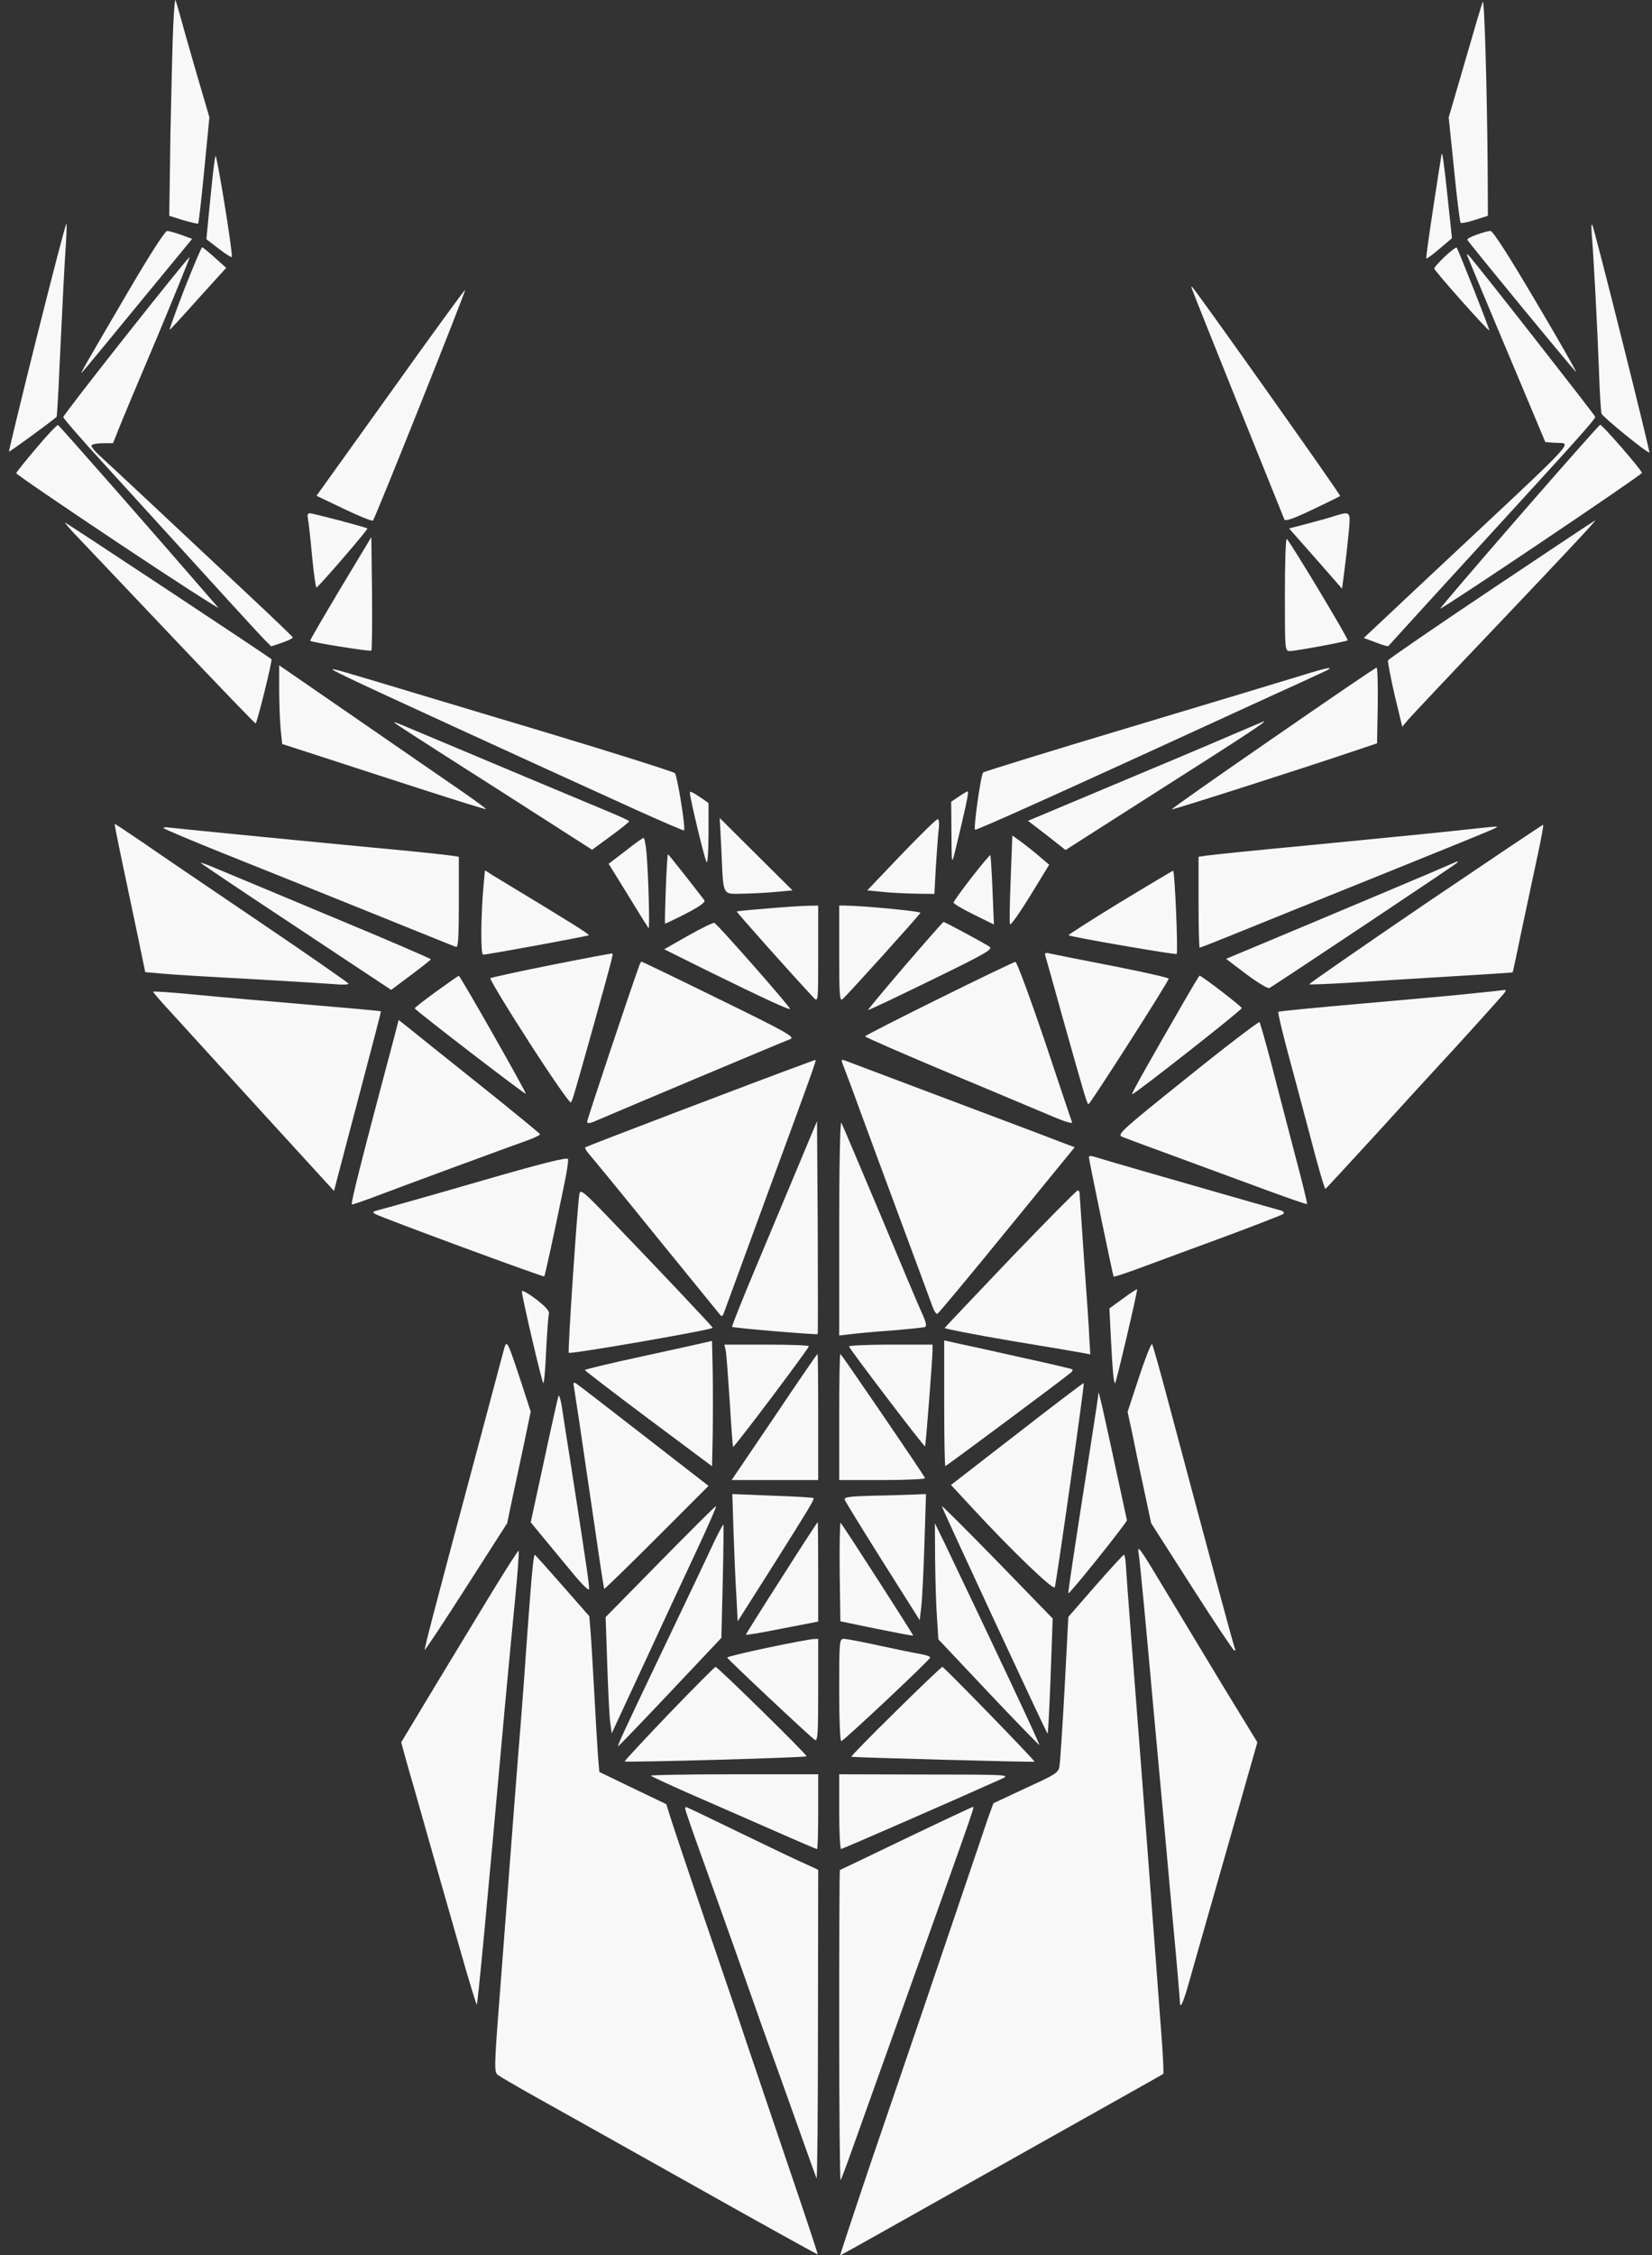 <?xml version="1.0" encoding="UTF-8"?> <svg xmlns="http://www.w3.org/2000/svg" width="162" height="221" viewBox="0 0 162 221" fill="none"><rect x="0" y="0" width="162" height="221" fill="#333333" stroke="none"/><path d="M16.988 2.519C16.919 3.938 16.805 8.72 16.713 13.136L16.599 21.145L17.972 21.58C18.75 21.809 19.413 21.946 19.436 21.9C19.482 21.855 19.756 19.498 20.031 16.66L20.534 11.489L19.23 7.05C18.521 4.601 17.788 2.016 17.605 1.329C17.422 0.643 17.239 0.048 17.194 0.002C17.148 -0.044 17.056 1.1 16.988 2.519Z" fill="#F8F8F8"></path><path d="M145.404 0.184C145.313 0.367 144.535 2.999 143.665 6.019L142.063 11.511L142.59 16.614C142.864 19.405 143.162 21.762 143.23 21.831C143.299 21.899 143.917 21.785 144.626 21.556L145.907 21.144L145.885 16.339C145.816 8.467 145.564 -0.182 145.404 0.184Z" fill="#F8F8F8"></path><path d="M21.129 15.288C21.061 15.471 20.9 16.753 20.763 18.148C20.626 19.521 20.443 21.283 20.374 22.039L20.237 23.434L21.45 24.373C22.136 24.899 22.708 25.265 22.731 25.174C22.845 24.807 21.244 14.968 21.129 15.288Z" fill="#F8F8F8"></path><path d="M141.354 15.172C141.331 15.286 140.965 17.62 140.553 20.32C140.141 23.02 139.821 25.286 139.867 25.332C139.912 25.377 140.507 24.943 141.171 24.371L142.384 23.341L141.972 19.474C141.583 15.767 141.423 14.691 141.354 15.172Z" fill="#F8F8F8"></path><path d="M3.602 33.044C2.068 39.176 0.856 44.211 0.878 44.256C0.947 44.302 5.226 41.167 5.547 40.847C5.592 40.824 5.73 38.513 5.844 35.767C6.164 28.948 6.302 26.294 6.462 23.914C6.53 22.816 6.553 21.923 6.508 21.923C6.439 21.923 5.135 26.934 3.602 33.044Z" fill="#F8F8F8"></path><path d="M156.09 22.974C156.251 24.622 156.64 31.99 156.8 36.338C156.868 38.42 156.983 40.297 157.051 40.525C157.12 40.823 161.445 44.347 161.742 44.347C161.857 44.347 156.296 22.151 156.136 22.013C156.045 21.922 156.045 22.357 156.09 22.974Z" fill="#F8F8F8"></path><path d="M12.617 28.49C8.269 35.904 7.812 36.728 8.018 36.522C8.109 36.453 10.58 33.456 13.509 29.886L18.841 23.41L17.788 23.021C17.216 22.815 16.576 22.632 16.392 22.632C16.187 22.632 14.722 24.898 12.617 28.49Z" fill="#F8F8F8"></path><path d="M144.809 22.997C144.26 23.18 143.848 23.409 143.894 23.5C144.031 23.798 154.489 36.498 154.557 36.452C154.603 36.406 152.818 33.271 150.576 29.496C147.899 24.965 146.388 22.608 146.159 22.631C145.954 22.631 145.359 22.791 144.809 22.997Z" fill="#F8F8F8"></path><path d="M18.086 28.307C17.217 30.573 16.553 32.38 16.645 32.312C16.736 32.266 18.017 30.87 19.482 29.222L22.182 26.248L21.061 25.241C20.443 24.692 19.894 24.234 19.825 24.234C19.757 24.211 18.979 26.065 18.086 28.307Z" fill="#F8F8F8"></path><path d="M141.697 25.125C141.125 25.674 140.645 26.2 140.645 26.314C140.645 26.52 145.953 32.493 146.045 32.378C146.113 32.31 142.979 24.415 142.841 24.255C142.773 24.209 142.269 24.598 141.697 25.125Z" fill="#F8F8F8"></path><path d="M143.917 25.126C143.985 25.309 145.267 28.398 146.777 31.99C148.287 35.583 149.981 39.587 150.53 40.914L151.537 43.317L152.429 43.386C154.191 43.523 155.381 42.242 140.439 56.223L133.734 62.516L134.901 62.95C135.542 63.202 136.114 63.362 136.137 63.316C136.228 63.202 142.384 56.452 148.448 49.839C154.672 43.042 156.434 41.075 156.434 40.846C156.434 40.709 144.58 25.583 144.008 25.011C143.848 24.851 143.825 24.897 143.917 25.126Z" fill="#F8F8F8"></path><path d="M12.366 32.882C8.979 37.161 6.21 40.754 6.21 40.868C6.21 41.006 8.064 43.134 10.352 45.628C23.143 59.678 25.203 61.92 25.866 62.607L26.598 63.339L27.674 62.973C28.269 62.767 28.749 62.538 28.704 62.447C28.658 62.355 26.873 60.639 24.745 58.648C17.422 51.783 10.558 45.353 9.711 44.598C9.231 44.163 8.91 43.729 8.979 43.637C9.048 43.523 9.551 43.431 10.077 43.431H11.084L11.61 42.104C11.885 41.395 13.601 37.299 15.409 33.042C17.194 28.763 18.635 25.239 18.59 25.194C18.544 25.148 15.752 28.603 12.366 32.882Z" fill="#F8F8F8"></path><path d="M116.893 28.329C117.19 29.176 125.84 50.662 125.954 50.914C126.068 51.097 126.915 50.8 128.723 49.93C130.164 49.244 131.377 48.649 131.423 48.603C131.514 48.534 117.259 28.421 116.893 28.1C116.824 28.032 116.824 28.146 116.893 28.329Z" fill="#F8F8F8"></path><path d="M38.291 38.467L31.038 48.581L33.715 49.862C35.202 50.572 36.484 51.098 36.575 51.006C36.781 50.823 45.705 28.49 45.614 28.398C45.568 28.375 42.273 32.883 38.291 38.467Z" fill="#F8F8F8"></path><path d="M3.579 43.89C2.503 45.149 1.611 46.27 1.588 46.361C1.565 46.453 6.096 49.542 11.656 53.249C17.216 56.956 21.61 59.77 21.404 59.542C15.02 52.173 5.821 41.693 5.684 41.648C5.592 41.625 4.631 42.632 3.579 43.89Z" fill="#F8F8F8"></path><path d="M148.974 50.594C144.672 55.537 141.194 59.61 141.239 59.633C141.331 59.77 161.01 46.544 161.01 46.338C161.01 46.086 157.12 41.601 156.914 41.624C156.845 41.624 153.253 45.674 148.974 50.594Z" fill="#F8F8F8"></path><path d="M30.191 50.8C30.259 51.097 30.442 52.745 30.602 54.484C30.763 56.2 30.969 57.596 31.037 57.573C31.289 57.459 36.117 51.875 36.026 51.784C35.911 51.669 30.694 50.296 30.374 50.296C30.168 50.296 30.122 50.479 30.191 50.8Z" fill="#F8F8F8"></path><path d="M130.919 50.548C130.553 50.685 129.386 51.006 128.334 51.28L126.411 51.784L129.02 54.736L131.606 57.688L131.857 55.765C131.995 54.713 132.178 53.042 132.269 52.058C132.452 50.113 132.429 50.09 130.919 50.548Z" fill="#F8F8F8"></path><path d="M146.251 57.756C140.713 61.463 136.137 64.598 136.114 64.712C136.068 64.85 136.365 66.36 136.754 68.076L137.51 71.211L138.082 70.525C138.402 70.158 142.269 66.04 146.708 61.394C154.58 53.111 156.571 50.96 156.411 51.006C156.365 51.006 151.788 54.049 146.251 57.756Z" fill="#F8F8F8"></path><path d="M7.835 52.86C8.704 53.776 12.915 58.215 17.171 62.7C21.45 67.207 24.997 70.892 25.065 70.892C25.203 70.892 26.736 64.69 26.621 64.599C26.232 64.256 6.485 51.213 6.393 51.213C6.302 51.213 6.965 51.968 7.835 52.86Z" fill="#F8F8F8"></path><path d="M33.371 57.688C31.724 60.457 30.374 62.745 30.42 62.791C30.557 62.951 36.3 63.866 36.415 63.752C36.484 63.683 36.506 61.166 36.484 58.146L36.415 52.631L33.371 57.688Z" fill="#F8F8F8"></path><path d="M126 58.305C126 63.774 126 63.797 126.503 63.797C127.03 63.797 132.018 62.882 132.155 62.744C132.27 62.63 126.366 52.836 126.183 52.813C126.069 52.813 126 55.285 126 58.305Z" fill="#F8F8F8"></path><path d="M27.376 67.527C27.376 68.808 27.445 70.547 27.514 71.394L27.674 72.904L31.701 74.208C33.921 74.941 38.406 76.382 41.655 77.435C44.927 78.487 47.627 79.334 47.65 79.288C47.696 79.243 46.62 78.465 45.27 77.526C43.92 76.588 39.344 73.453 35.111 70.524L27.376 65.193V67.527Z" fill="#F8F8F8"></path><path d="M34.241 66.451C36.3 67.458 51.792 74.552 62.226 79.288C64.858 80.478 67.032 81.416 67.077 81.371C67.26 81.21 66.414 76.016 66.185 75.764C66.048 75.627 60.281 73.796 53.348 71.714C46.437 69.655 39.023 67.412 36.873 66.771C31.747 65.238 31.724 65.238 34.241 66.451Z" fill="#F8F8F8"></path><path d="M127.602 66.201C126.275 66.613 118.769 68.878 110.898 71.235C103.026 73.592 96.505 75.606 96.413 75.697C96.184 75.903 95.452 81.143 95.612 81.303C95.704 81.418 104.88 77.276 124.513 68.26C126.778 67.231 129.089 66.178 129.661 65.903C131.149 65.24 130.371 65.331 127.602 66.201Z" fill="#F8F8F8"></path><path d="M124.833 72.333C119.318 76.132 114.856 79.267 114.902 79.313C114.97 79.381 127.51 75.377 132.864 73.569L135.038 72.837L135.107 69.107C135.13 67.07 135.084 65.4 134.993 65.423C134.878 65.423 130.325 68.535 124.833 72.333Z" fill="#F8F8F8"></path><path d="M38.703 70.844C38.841 70.959 41.197 72.492 43.966 74.254C46.735 76.016 51.037 78.762 53.531 80.364L58.062 83.269L59.87 81.942C60.877 81.21 61.677 80.569 61.7 80.478C61.7 80.409 60.533 79.883 59.137 79.311C57.101 78.464 47.971 74.643 39.275 70.982C38.841 70.799 38.589 70.73 38.703 70.844Z" fill="#F8F8F8"></path><path d="M120.165 72.287C118.151 73.156 112.98 75.33 108.655 77.138L100.806 80.433L102.66 81.851L104.49 83.293L113.781 77.366C122.202 72.012 124.284 70.639 123.941 70.685C123.872 70.708 122.179 71.417 120.165 72.287Z" fill="#F8F8F8"></path><path d="M67.65 77.687C67.65 78.167 69.114 84.3 69.297 84.483C69.389 84.62 69.48 83.362 69.48 81.714V78.694L68.862 78.259C67.879 77.595 67.65 77.481 67.65 77.687Z" fill="#F8F8F8"></path><path d="M94.033 78.053L93.278 78.556L93.301 81.645C93.324 84.734 93.324 84.734 93.644 83.476C94.674 79.243 95.04 77.527 94.903 77.549C94.834 77.549 94.422 77.778 94.033 78.053Z" fill="#F8F8F8"></path><path d="M70.739 83.248C70.945 87.939 70.785 87.596 72.867 87.573C73.828 87.55 75.316 87.481 76.185 87.39L77.718 87.253L74.148 83.706L70.579 80.159L70.739 83.248Z" fill="#F8F8F8"></path><path d="M88.381 83.751L85.04 87.251L86.482 87.389C87.26 87.48 88.747 87.549 89.754 87.572L91.63 87.595L91.768 85.009C91.859 83.613 91.974 81.966 92.042 81.348C92.134 80.707 92.088 80.272 91.951 80.272C91.814 80.272 90.212 81.851 88.381 83.751Z" fill="#F8F8F8"></path><path d="M11.976 84.436C12.411 86.496 13.097 89.768 13.509 91.713L14.242 95.26L16.072 95.42C17.056 95.512 20.809 95.74 24.401 95.924C27.994 96.129 31.678 96.358 32.616 96.427C33.577 96.519 34.241 96.496 34.172 96.381C34.103 96.267 30.191 93.544 25.454 90.34C20.717 87.137 15.592 83.659 14.081 82.606C12.571 81.576 11.29 80.73 11.244 80.73C11.221 80.73 11.541 82.4 11.976 84.436Z" fill="#F8F8F8"></path><path d="M139.775 88.556C133.46 92.858 128.334 96.405 128.38 96.451C128.425 96.496 130.096 96.428 132.087 96.313C134.1 96.176 138.562 95.901 142.018 95.695C145.473 95.489 148.333 95.306 148.333 95.284C148.356 95.284 148.791 93.247 149.294 90.799C149.821 88.35 150.507 85.101 150.827 83.613C151.148 82.103 151.377 80.845 151.331 80.822C151.308 80.776 146.114 84.277 139.775 88.556Z" fill="#F8F8F8"></path><path d="M16.073 81.166C16.187 81.28 18.864 82.401 21.999 83.66C25.157 84.918 31.473 87.458 36.072 89.312C40.671 91.165 44.561 92.744 44.721 92.79C44.927 92.882 44.996 91.921 44.996 88.442V83.957L44.264 83.843C43.852 83.774 40.214 83.385 36.186 83.019C26.37 82.081 17.606 81.212 16.645 81.097C16.21 81.028 15.958 81.074 16.073 81.166Z" fill="#F8F8F8"></path><path d="M142.361 81.441C140.233 81.67 134.1 82.265 128.746 82.791C123.391 83.294 118.678 83.775 118.289 83.844L117.533 83.958V88.397C117.533 90.846 117.579 92.859 117.648 92.859C117.717 92.859 119.41 92.196 121.378 91.395C123.346 90.594 129.753 88.008 135.611 85.651C141.469 83.294 146.411 81.281 146.594 81.166C147.029 80.915 147.258 80.915 142.361 81.441Z" fill="#F8F8F8"></path><path d="M99.113 86.083C99.022 88.394 98.976 90.408 99.044 90.568C99.09 90.728 99.983 89.47 101.012 87.799L102.889 84.733L102.019 84.001C101.562 83.589 100.738 82.948 100.234 82.559L99.273 81.873L99.113 86.083Z" fill="#F8F8F8"></path><path d="M61.334 83.384L59.687 84.643L61.609 87.755C62.638 89.448 63.554 90.89 63.599 90.958C63.737 91.073 63.577 85.535 63.394 83.521C63.325 82.743 63.188 82.103 63.119 82.103C63.027 82.103 62.227 82.675 61.334 83.384Z" fill="#F8F8F8"></path><path d="M65.292 87.069C65.224 88.922 65.178 90.478 65.224 90.501C65.247 90.524 66.162 90.089 67.283 89.517C68.679 88.785 69.205 88.396 69.068 88.213C67.512 86.176 65.544 83.705 65.498 83.705C65.453 83.705 65.361 85.215 65.292 87.069Z" fill="#F8F8F8"></path><path d="M95.269 85.994C94.308 87.23 93.507 88.351 93.507 88.443C93.507 88.557 94.4 89.084 95.475 89.61L97.466 90.594L97.329 87.23C97.26 85.399 97.145 83.843 97.123 83.798C97.077 83.752 96.253 84.736 95.269 85.994Z" fill="#F8F8F8"></path><path d="M19.711 84.576C19.848 84.713 24.081 87.55 29.138 90.891L38.36 97.001L40.282 95.559C41.358 94.758 42.227 94.072 42.25 94.003C42.25 93.935 37.948 92.081 32.708 89.907C27.445 87.711 22.319 85.56 21.312 85.148C20.306 84.713 19.596 84.461 19.711 84.576Z" fill="#F8F8F8"></path><path d="M139.958 85.673C138.379 86.337 133.299 88.488 128.654 90.433L120.233 93.957L122.224 95.467C123.323 96.291 124.352 96.909 124.49 96.817C126.16 95.765 142.933 84.598 142.933 84.506C142.933 84.438 142.91 84.392 142.887 84.415C142.841 84.438 141.537 84.987 139.958 85.673Z" fill="#F8F8F8"></path><path d="M47.422 86.726C47.147 89.815 47.124 93.545 47.376 93.545C47.833 93.545 57.627 91.737 57.742 91.646C57.81 91.554 56.231 90.547 48.268 85.742L47.559 85.284L47.422 86.726Z" fill="#F8F8F8"></path><path d="M109.799 88.44C107.008 90.156 104.742 91.598 104.788 91.644C104.948 91.804 115.268 93.589 115.383 93.474C115.543 93.314 115.2 85.305 115.039 85.328C114.971 85.328 112.614 86.747 109.799 88.44Z" fill="#F8F8F8"></path><path d="M75.086 89.037C73.576 89.151 72.295 89.288 72.249 89.311C72.203 89.38 77.672 95.512 79.8 97.778C80.235 98.212 80.235 98.121 80.235 93.476V88.739L79.045 88.762C78.381 88.785 76.597 88.899 75.086 89.037Z" fill="#F8F8F8"></path><path d="M82.294 93.452C82.294 97.503 82.34 98.143 82.615 97.915C83.095 97.503 90.166 89.677 90.257 89.448C90.303 89.288 84.422 88.739 82.82 88.739H82.294V93.452Z" fill="#F8F8F8"></path><path d="M67.467 91.691L65.133 93.019L69.183 95.032C74.972 97.87 77.489 99.037 77.466 98.854C77.444 98.602 70.304 90.501 70.052 90.433C69.938 90.387 68.771 90.959 67.467 91.691Z" fill="#F8F8F8"></path><path d="M88.748 94.619C86.734 96.976 85.086 98.944 85.132 98.967C85.178 99.012 87.947 97.685 91.333 96.038C96.734 93.406 97.397 93.017 97.031 92.766C96.482 92.399 92.66 90.34 92.523 90.34C92.477 90.34 90.784 92.262 88.748 94.619Z" fill="#F8F8F8"></path><path d="M54.103 94.55C50.877 95.191 48.177 95.786 48.085 95.854C48.017 95.946 49.71 98.76 51.884 102.124C54.035 105.465 55.888 108.142 55.98 108.028C56.14 107.845 56.277 107.364 58.359 99.95C59.938 94.252 60.144 93.52 60.053 93.429C60.007 93.406 57.33 93.909 54.103 94.55Z" fill="#F8F8F8"></path><path d="M102.522 93.705C102.591 93.934 103.369 96.68 104.239 99.837C106.527 107.938 106.595 108.189 106.756 108.189C106.916 108.167 114.604 96.176 114.604 95.902C114.604 95.81 112.11 95.238 109.044 94.643C105.978 94.048 103.232 93.499 102.934 93.43C102.499 93.316 102.408 93.385 102.522 93.705Z" fill="#F8F8F8"></path><path d="M62.73 94.506C61.883 96.794 57.581 109.677 57.581 109.906C57.581 110.157 57.879 110.089 58.794 109.677C60.098 109.105 76.574 102.171 77.489 101.828C77.993 101.622 77.237 101.188 70.533 97.915C66.391 95.879 62.959 94.231 62.913 94.231C62.867 94.231 62.776 94.369 62.73 94.506Z" fill="#F8F8F8"></path><path d="M92.088 97.847C88.106 99.814 84.834 101.485 84.834 101.553C84.811 101.622 88.587 103.27 93.232 105.215C97.854 107.137 102.431 109.082 103.438 109.494C104.467 109.928 105.177 110.134 105.131 109.974C105.062 109.814 103.849 106.199 102.431 101.942C100.989 97.709 99.708 94.231 99.57 94.254C99.456 94.254 96.069 95.879 92.088 97.847Z" fill="#F8F8F8"></path><path d="M42.776 97.16C41.609 98.007 40.671 98.739 40.671 98.808C40.671 98.968 51.495 107.274 51.563 107.183C51.655 107.091 45.133 95.627 44.996 95.627C44.927 95.627 43.943 96.314 42.776 97.16Z" fill="#F8F8F8"></path><path d="M116.092 98.167C112.431 104.505 110.943 107.16 111.012 107.228C111.126 107.343 121.767 98.991 121.767 98.785C121.767 98.624 117.831 95.604 117.625 95.604C117.602 95.604 116.893 96.771 116.092 98.167Z" fill="#F8F8F8"></path><path d="M15.02 97.182C15.02 97.274 15.935 98.304 17.034 99.493C18.132 100.706 22.114 105.054 25.889 109.196L32.754 116.701L33.166 115.122C33.395 114.276 34.424 110.317 35.477 106.358C36.529 102.4 37.376 99.127 37.353 99.105C37.33 99.059 34.218 98.784 30.443 98.464C26.667 98.144 21.633 97.709 19.299 97.48C16.942 97.251 15.02 97.114 15.02 97.182Z" fill="#F8F8F8"></path><path d="M144.421 97.343C142.796 97.526 137.853 97.961 133.46 98.35C129.066 98.739 125.405 99.082 125.359 99.151C125.291 99.197 125.68 100.821 126.183 102.744C126.71 104.666 127.739 108.556 128.494 111.393C129.227 114.231 129.89 116.519 129.982 116.496C130.05 116.45 132.339 113.979 135.062 111.004C137.785 108.007 140.553 104.986 141.194 104.3C142.842 102.538 146.846 98.098 147.372 97.481C147.624 97.206 147.716 97 147.601 97C147.487 97.023 146.068 97.183 144.421 97.343Z" fill="#F8F8F8"></path><path d="M38.726 101.369C35.339 114.092 34.355 118.027 34.516 118.027C34.63 118.027 35.5 117.73 36.484 117.364C38.68 116.517 50.19 112.284 51.815 111.712C52.456 111.483 52.982 111.208 52.959 111.14C52.913 111.048 50.213 108.829 46.941 106.22C43.669 103.611 40.557 101.117 40.053 100.705L39.092 99.95L38.726 101.369Z" fill="#F8F8F8"></path><path d="M116.435 105.581C109.982 110.752 109.524 111.164 110.028 111.393C110.302 111.507 112.819 112.445 115.588 113.452C118.357 114.482 122.316 115.923 124.352 116.679C126.412 117.434 128.128 118.029 128.174 117.983C128.219 117.937 127.693 115.786 127.007 113.223C126.343 110.638 125.29 106.679 124.718 104.414C124.123 102.148 123.574 100.226 123.506 100.157C123.437 100.089 120.233 102.514 116.435 105.581Z" fill="#F8F8F8"></path><path d="M78.748 104.3C74.835 105.719 57.49 112.332 57.398 112.423C57.33 112.492 57.49 112.766 57.742 113.064C57.993 113.339 60.968 116.954 64.332 121.119C67.695 125.26 70.556 128.761 70.647 128.876C70.762 129.013 70.876 128.944 70.945 128.761C71.013 128.578 73.004 123.132 75.384 116.657C79.732 104.849 80.098 103.819 79.96 103.865C79.915 103.865 79.388 104.071 78.748 104.3Z" fill="#F8F8F8"></path><path d="M82.615 104.207C82.706 104.436 83.507 106.541 84.354 108.875C85.201 111.209 87.123 116.358 88.587 120.316C90.052 124.275 91.379 127.822 91.493 128.165C91.631 128.508 91.814 128.783 91.928 128.737C92.043 128.691 95.109 125.007 98.747 120.545L105.383 112.422L103.392 111.667C102.294 111.232 97.328 109.379 92.363 107.502C87.397 105.626 83.118 104.024 82.889 103.933C82.523 103.795 82.478 103.841 82.615 104.207Z" fill="#F8F8F8"></path><path d="M78.244 114.344C77.215 116.815 75.315 121.323 74.034 124.39C72.753 127.433 71.746 129.973 71.791 130.019C71.883 130.133 80.098 130.819 80.189 130.728C80.212 130.705 80.212 125.991 80.189 120.271L80.121 109.859L78.244 114.344Z" fill="#F8F8F8"></path><path d="M82.294 120.272V130.866L83.278 130.752C83.804 130.683 85.635 130.5 87.328 130.386C89.022 130.248 90.532 130.088 90.692 130.042C90.898 129.974 90.829 129.608 90.44 128.738C90.12 128.075 88.266 123.658 86.299 118.944C84.308 114.231 82.615 110.203 82.5 110.02C82.386 109.837 82.294 114.345 82.294 120.272Z" fill="#F8F8F8"></path><path d="M46.712 115.854C41.815 117.273 37.491 118.486 37.102 118.577C36.53 118.715 36.484 118.783 36.804 118.966C37.468 119.333 53.279 125.168 53.371 125.076C53.44 124.985 54.218 121.484 55.293 116.243C55.568 114.962 55.751 113.749 55.705 113.589C55.659 113.36 53.348 113.932 46.712 115.854Z" fill="#F8F8F8"></path><path d="M106.779 113.384C106.779 113.659 109.136 124.986 109.204 125.1C109.25 125.146 110.554 124.711 112.088 124.139C113.644 123.567 117.328 122.194 120.279 121.119C123.231 120.02 125.748 119.036 125.863 118.945C125.954 118.853 125.863 118.693 125.634 118.624C125.382 118.556 122.682 117.801 119.593 116.908C114.627 115.49 108.289 113.659 107.191 113.316C106.962 113.247 106.779 113.27 106.779 113.384Z" fill="#F8F8F8"></path><path d="M56.826 116.954C56.643 117.709 55.659 132.422 55.774 132.56C55.957 132.72 69.938 130.294 69.892 130.111C69.823 129.951 65.018 124.848 59.618 119.242C57.284 116.817 56.918 116.519 56.826 116.954Z" fill="#F8F8F8"></path><path d="M99.09 123.314C95.589 126.998 92.683 130.041 92.637 130.133C92.614 130.202 95.543 130.774 99.159 131.392C102.797 131.987 106 132.536 106.344 132.604L106.916 132.719L106.824 131.14C106.801 130.293 106.55 126.769 106.298 123.314C106.069 119.859 105.863 116.953 105.863 116.861C105.863 116.747 105.772 116.655 105.68 116.655C105.566 116.655 102.614 119.653 99.09 123.314Z" fill="#F8F8F8"></path><path d="M51.174 126.542C51.174 127.022 53.119 135.397 53.279 135.535C53.348 135.603 53.485 134.185 53.554 132.4C53.646 130.592 53.76 128.967 53.829 128.739C53.897 128.487 53.508 128.029 52.547 127.297C51.792 126.725 51.174 126.382 51.174 126.542Z" fill="#F8F8F8"></path><path d="M110.119 127.25L108.792 128.211L108.952 131.415C109.113 134.481 109.204 135.396 109.341 135.556C109.387 135.579 109.891 133.543 110.486 131.003C111.08 128.486 111.538 126.381 111.515 126.335C111.469 126.312 110.852 126.701 110.119 127.25Z" fill="#F8F8F8"></path><path d="M69.137 131.552C68.771 131.644 65.956 132.261 62.913 132.925C59.847 133.589 57.352 134.183 57.352 134.252C57.375 134.321 60.167 136.472 63.599 139.035L69.823 143.68L69.892 140.591C69.915 138.874 69.915 136.106 69.892 134.435L69.823 131.392L69.137 131.552Z" fill="#F8F8F8"></path><path d="M92.592 137.503C92.592 140.889 92.637 143.658 92.706 143.658C92.82 143.658 104.559 134.917 105.04 134.482C105.154 134.368 105.223 134.231 105.154 134.185C105.108 134.139 102.912 133.613 100.257 133.041C97.626 132.446 94.811 131.828 94.033 131.668L92.592 131.347V137.503Z" fill="#F8F8F8"></path><path d="M49.39 132.33C49.252 132.834 48.108 137.158 46.827 141.941C42.433 158.325 41.587 161.597 41.655 161.665C41.701 161.711 43.532 158.942 45.728 155.51L49.733 149.263L50.236 146.86C50.534 145.533 51.037 143.085 51.403 141.392L52.044 138.325L51.037 135.236C49.733 131.3 49.687 131.186 49.39 132.33Z" fill="#F8F8F8"></path><path d="M111.698 134.939L110.577 138.348L111.012 140.362C111.241 141.483 111.744 143.955 112.156 145.831L112.888 149.263L116.87 155.487C119.067 158.92 120.943 161.734 121.034 161.734C121.149 161.734 121.172 161.643 121.103 161.551C120.989 161.368 118.357 151.575 114.536 137.25C113.758 134.298 113.048 131.804 112.98 131.713C112.888 131.621 112.316 133.063 111.698 134.939Z" fill="#F8F8F8"></path><path d="M71.173 132.377C71.242 132.743 71.402 134.962 71.562 137.365C71.7 139.745 71.86 141.758 71.883 141.781C71.974 141.896 79.32 132.125 79.32 131.919C79.32 131.827 77.466 131.759 75.178 131.759H71.036L71.173 132.377Z" fill="#F8F8F8"></path><path d="M83.255 131.941C83.392 132.307 90.623 141.804 90.715 141.735C90.784 141.643 91.424 133.406 91.447 132.376V131.758H87.305C85.04 131.758 83.21 131.85 83.255 131.941Z" fill="#F8F8F8"></path><path d="M75.933 138.853L71.746 145.031H76.002H80.235V138.853C80.235 135.443 80.212 132.675 80.166 132.675C80.121 132.675 78.221 135.443 75.933 138.853Z" fill="#F8F8F8"></path><path d="M82.294 138.853V145.031H86.55C88.884 145.031 90.761 144.94 90.715 144.848C90.555 144.459 82.5 132.675 82.409 132.675C82.34 132.675 82.294 135.443 82.294 138.853Z" fill="#F8F8F8"></path><path d="M56.3 136.016C56.368 136.382 57.055 140.935 57.81 146.153C58.565 151.37 59.206 155.649 59.252 155.695C59.275 155.74 61.609 153.475 64.4 150.683L69.48 145.603L63.142 140.684C59.664 137.984 56.666 135.672 56.483 135.558C56.231 135.421 56.185 135.489 56.3 136.016Z" fill="#F8F8F8"></path><path d="M99.731 140.5L93.255 145.512L95.314 147.731C99.204 151.942 103.323 155.9 103.438 155.534C103.598 155.031 106.367 135.626 106.275 135.535C106.229 135.489 103.3 137.731 99.731 140.5Z" fill="#F8F8F8"></path><path d="M54.767 136.792C54.698 136.975 54.057 139.835 53.348 143.153L52.044 149.171L53.119 150.475C53.714 151.185 54.995 152.741 55.957 153.908C56.918 155.098 57.719 155.899 57.764 155.738C57.81 155.441 57.535 153.496 55.842 142.627C55.636 141.368 55.339 139.469 55.179 138.394C55.041 137.318 54.835 136.609 54.767 136.792Z" fill="#F8F8F8"></path><path d="M107.694 136.7C107.694 136.815 107.397 138.805 107.03 141.14C105.268 152.375 104.719 156.082 104.765 156.128C104.879 156.242 110.554 149.148 110.509 148.965C107.808 136.449 107.694 135.945 107.694 136.7Z" fill="#F8F8F8"></path><path d="M71.929 150.018C71.997 151.985 72.112 154.8 72.203 156.242L72.341 158.873L75.681 153.61C79.571 147.432 79.892 146.906 79.754 146.791C79.709 146.745 77.901 146.631 75.727 146.562L71.814 146.402L71.929 150.018Z" fill="#F8F8F8"></path><path d="M85.658 146.562C83.21 146.631 82.729 146.7 82.844 146.974C82.912 147.157 84.583 149.88 86.573 153.038L90.189 158.759L90.326 157.615C90.418 156.997 90.555 154.228 90.647 151.436L90.807 146.402L89.708 146.448C89.091 146.471 87.26 146.54 85.658 146.562Z" fill="#F8F8F8"></path><path d="M64.721 153.04L59.389 158.463L59.549 163.131C59.641 165.694 59.755 168.257 59.847 168.829L59.984 169.858L63.119 163.108C64.835 159.401 67.169 154.367 68.313 151.941C69.435 149.539 70.304 147.571 70.213 147.594C70.121 147.594 67.65 150.065 64.721 153.04Z" fill="#F8F8F8"></path><path d="M92.362 147.595C92.362 147.778 102.568 169.722 102.728 169.882C102.774 169.928 102.911 167.434 103.026 164.299L103.231 158.601L97.808 153.018C94.811 149.952 92.362 147.503 92.362 147.595Z" fill="#F8F8F8"></path><path d="M76.642 154.619C74.72 157.617 73.141 160.134 73.141 160.18C73.141 160.249 74.743 159.974 76.688 159.585L80.235 158.898V154.025C80.235 151.347 80.212 149.151 80.189 149.151C80.143 149.173 78.541 151.622 76.642 154.619Z" fill="#F8F8F8"></path><path d="M82.34 153.976L82.409 158.873L85.956 159.605C87.901 159.994 89.525 160.315 89.548 160.269C89.594 160.223 82.66 149.446 82.432 149.217C82.363 149.125 82.317 151.276 82.34 153.976Z" fill="#F8F8F8"></path><path d="M69.961 151.23C69.48 152.283 67.306 156.859 65.133 161.39C61.037 169.948 60.51 171.115 60.625 171.115C60.67 171.115 62.959 168.735 65.728 165.806L70.739 160.498L70.876 154.983C70.945 151.963 70.968 149.446 70.945 149.4C70.899 149.354 70.464 150.178 69.961 151.23Z" fill="#F8F8F8"></path><path d="M91.699 152.81C91.722 154.755 91.791 157.318 91.882 158.485L92.019 160.636L96.939 165.853C99.639 168.714 101.905 171.025 101.928 171.002C101.996 170.933 97.534 161.46 92.683 151.323L91.676 149.263L91.699 152.81Z" fill="#F8F8F8"></path><path d="M111.675 152.352C111.767 152.787 112.385 159.377 113.071 166.997C113.781 174.617 114.65 184.182 115.016 188.278C115.405 192.374 115.703 195.921 115.703 196.15C115.703 196.928 116 196.333 116.527 194.502C116.801 193.541 118.426 187.797 120.165 181.734L123.3 170.727L120.096 165.487C118.357 162.604 115.817 158.393 114.444 156.128C111.607 151.391 111.492 151.254 111.675 152.352Z" fill="#F8F8F8"></path><path d="M48.359 155.832C47.032 158.005 44.469 162.239 42.639 165.259L39.344 170.728L39.847 172.582C40.145 173.588 41.106 176.952 41.975 180.041C42.868 183.13 44.264 188.096 45.133 191.094C45.98 194.068 46.712 196.471 46.758 196.425C46.849 196.334 47.696 187.455 49.458 167.799C49.778 164.275 50.259 159.287 50.51 156.724C50.762 154.161 50.922 152.01 50.854 151.964C50.808 151.919 49.687 153.658 48.359 155.832Z" fill="#F8F8F8"></path><path d="M52.227 153.657C52.135 154.39 51.929 157.204 51.723 159.904C51.54 162.604 51.243 166.678 51.06 168.943C50.739 172.787 50.419 177.02 49 195.601C48.451 202.672 48.451 203.061 48.84 203.335C49.046 203.495 50.305 204.228 51.632 204.983C52.959 205.715 59.892 209.605 67.078 213.632C74.24 217.66 80.144 220.932 80.189 220.909C80.212 220.863 78.793 216.584 77.009 211.367C75.247 206.15 73.507 201.024 73.141 199.949C72.798 198.873 71.036 193.725 69.251 188.507C67.467 183.29 65.865 178.508 65.682 177.89L65.338 176.792L62.043 175.213L58.771 173.634L58.634 171.986C58.565 171.071 58.405 168.256 58.268 165.739C58.13 163.222 57.97 160.545 57.902 159.767L57.787 158.371L55.156 155.374C53.691 153.703 52.478 152.353 52.433 152.353C52.387 152.353 52.295 152.948 52.227 153.657Z" fill="#F8F8F8"></path><path d="M107.419 155.396L104.765 158.439L104.399 165.418C104.193 169.24 103.964 172.672 103.895 173.061C103.804 173.702 103.552 173.862 100.6 175.212L97.42 176.7L96.916 178.072C96.481 179.377 95.36 182.649 90.463 197.088C89.388 200.223 87.123 206.904 85.406 211.893C83.713 216.904 82.363 221 82.386 221C82.431 221 84.239 219.993 86.436 218.758C88.633 217.522 95.726 213.54 102.202 209.902C108.678 206.264 114.032 203.266 114.078 203.22C114.124 203.197 114.055 201.481 113.895 199.445C113.025 187.798 112.202 176.951 111.813 171.917C111.149 163.428 110.44 154.183 110.394 153.199C110.371 152.742 110.28 152.353 110.211 152.353C110.142 152.353 108.884 153.726 107.419 155.396Z" fill="#F8F8F8"></path><path d="M75.27 161.46C73.096 161.917 71.311 162.352 71.311 162.421C71.311 162.558 79.503 170.246 79.915 170.498C80.189 170.658 80.235 169.835 80.235 165.624V160.59L79.732 160.613C79.434 160.636 77.421 161.002 75.27 161.46Z" fill="#F8F8F8"></path><path d="M82.294 165.647C82.294 168.576 82.386 170.658 82.5 170.613C82.843 170.498 91.218 162.627 91.218 162.421C91.218 162.306 90.784 162.169 90.257 162.077C89.708 161.986 87.9 161.62 86.23 161.254C84.56 160.887 83.004 160.59 82.752 160.59C82.317 160.59 82.294 160.773 82.294 165.647Z" fill="#F8F8F8"></path><path d="M65.613 167.914C63.188 170.454 61.22 172.559 61.265 172.605C61.403 172.719 78.954 172.239 79.091 172.101C79.205 171.987 70.395 163.36 70.167 163.337C70.098 163.337 68.039 165.397 65.613 167.914Z" fill="#F8F8F8"></path><path d="M87.832 167.707C85.383 170.11 83.438 172.101 83.484 172.147C83.553 172.215 101.378 172.696 101.447 172.627C101.538 172.558 92.569 163.337 92.408 163.337C92.317 163.36 90.257 165.305 87.832 167.707Z" fill="#F8F8F8"></path><path d="M63.828 174C63.92 174.092 65.544 174.847 67.466 175.694C78.267 180.43 80.006 181.186 80.12 181.186C80.189 181.186 80.235 179.538 80.235 177.524V173.863H71.951C67.398 173.863 63.76 173.932 63.828 174Z" fill="#F8F8F8"></path><path d="M82.294 177.524C82.294 179.538 82.386 181.186 82.477 181.186C82.615 181.186 94.353 176.06 98.198 174.321C99.113 173.909 99.021 173.886 90.715 173.886L82.294 173.863V177.524Z" fill="#F8F8F8"></path><path d="M67.192 177.249C67.192 177.364 68.016 179.744 69.045 182.581C70.052 185.396 71.494 189.4 72.226 191.482C72.958 193.565 74.125 196.86 74.812 198.805C75.521 200.75 76.963 204.777 78.015 207.729C79.068 210.681 79.983 213.266 80.075 213.449C80.143 213.633 80.212 206.905 80.212 198.507L80.235 183.222L79.045 182.673C78.381 182.398 75.475 181.002 72.592 179.606C69.709 178.21 67.329 177.066 67.283 177.066C67.238 177.066 67.192 177.158 67.192 177.249Z" fill="#F8F8F8"></path><path d="M88.816 180.155C85.292 181.849 82.386 183.244 82.363 183.244C82.317 183.244 82.294 190.109 82.294 198.507C82.294 206.882 82.363 213.701 82.431 213.632C82.5 213.564 83.141 211.825 83.873 209.765C84.605 207.706 87.351 200.04 89.96 192.741C95.864 176.219 95.566 177.066 95.383 177.066C95.291 177.089 92.34 178.462 88.816 180.155Z" fill="#F8F8F8"></path></svg> 